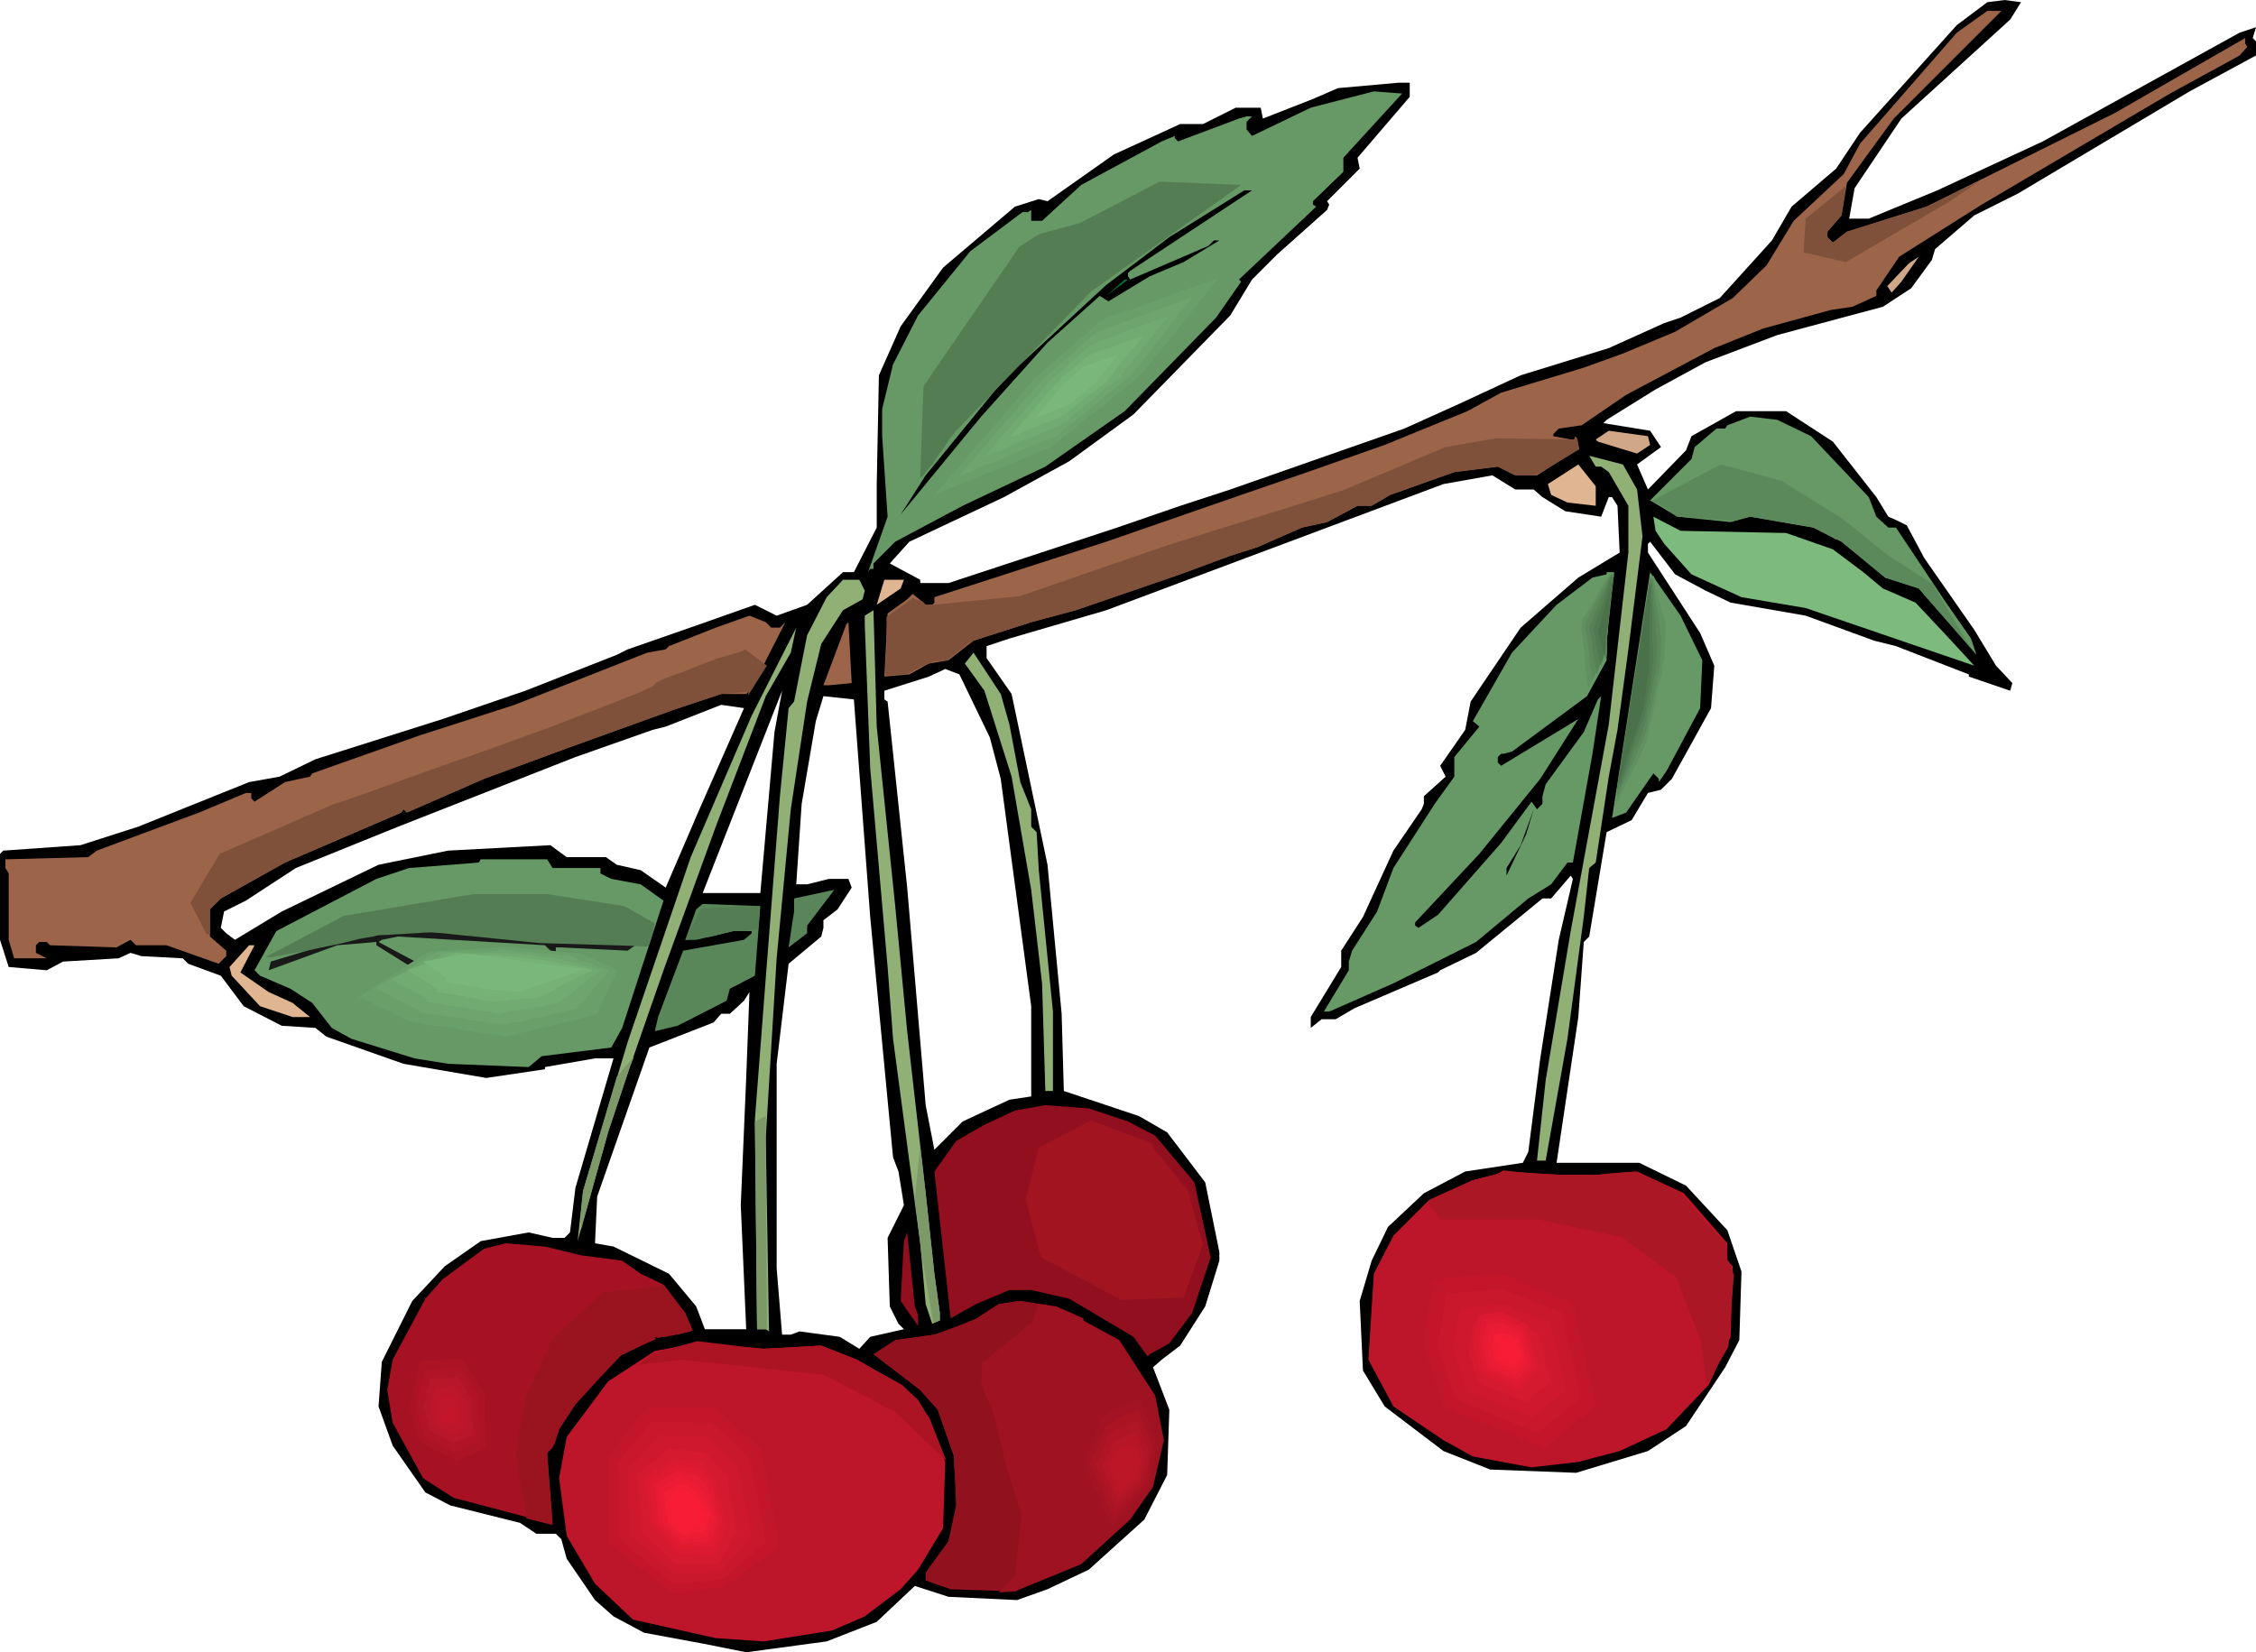<svg xmlns="http://www.w3.org/2000/svg" width="6.909in" height="5.061in" fill-rule="evenodd" stroke-linecap="round" preserveAspectRatio="none" viewBox="0 0 2074 1519"><style>.brush1{fill:#000}.pen1{stroke:none}.brush2{fill:#9c6448}.brush3{fill:#696}.brush4{fill:#d1a887}.brush6{fill:#90b076}.brush7{fill:#e0b591}.brush9{fill:#547d54}.brush13{fill:#910f1e}.brush14{fill:#bd1529}.brush15{fill:#a61224}.brush16{fill:#9e1221}.brush17{fill:#6a9f6a}.brush18{fill:#6ea56e}.brush19{fill:#72ab72}.brush20{fill:#76b176}.brush21{fill:#7ab77a}.brush22{fill:#619161}.brush23{fill:#5c895c}.brush24{fill:#568156}.brush25{fill:#517951}.brush26{fill:#4b714b}.brush27{fill:#7f513a}.brush29{fill:#c3162a}.brush30{fill:#c9182c}.brush31{fill:#cf182e}.brush32{fill:#d5192f}.brush33{fill:#db1930}.brush34{fill:#e11a32}.brush35{fill:#e71b33}.brush36{fill:#ed1c34}.brush37{fill:#f31d36}.brush38{fill:#f91c36}.brush39{fill:#91111e}</style><path d="m1848 18-100 91-43 64-5 28h18l63-26 97-45 38-21 143-79 15-5-3 10 3 3v13l-61 33-158 94-40 20-36 31-3 10-19 26-26 17-97 26-66 25-46 25-45 28-3 3 43 7 10 15-22 16 10 23 35-36 5-13 41-23h46l43 28 40 51 11 18 7 3 10 5 16 30 46 66 20 33 15 16-2 7-38-13v-2l-67-26-20-5-63-23-69-12-23-11-28-15-23-30-2 2v8l48 74 13 30-3 39-36 65-10 10-12 3-15 25-23 11-16 96-5 5-5 69-20 134h76l43 21 38 41 13 38-2 63-13 25-36 54-35 23-66 20-79-3-43-17-54-41-20-33-3-64 11-37 15-31 33-31 38-20 53-8 5-10 11-86 17-109 13-56-2-3-18 21h-8l-61 50-33 16-2 2-77 33-17 10h-13l-10 8v-10l28-46v-15l20-31 28-61 26-38 2-5v-7l20-18-5-10 23-33 5-26 46-68 53-46 38-23-2-43-5-8h-3l-7 18-33-5-21-13-8-7h-17l-21-13-45 8-310 116-89 26-21 7v11l23 33 33 157 13 137 2 71 69 23 26 15 35 46 13 64v8l-13 42-23 36-17 13-8 7 15 39-2 60-21 41-51 46-38 18-28 10-63-3-31-10-35 33-46 18-74 10-40-8-54-10-28-15-17-15-26-38-5-18-5-5h-18l-15-10-64-16-23-12-30-43-13-36 3-41 28-56 30-32 33-23 44-8 22 5h11l5-5 5-41 35-119h-17l-46 8v2l-54 8-76-13-71-25-10-8-31-2-35-18-21-28-30-11-5-5-38-2-10-3-11 5-51 3-15 8-35-3-8-25v-79l3-3 71-5 53-17 102-41 28-5 33-16 117-37 76-26 84-33 10-5 23-8 43-15 51-18 20 10 28-10 33-30h10l21-41v-40l2-100 20-45 39-54 66-56 22-7 8 2 61-43 61-28h21l30-15h23l2 10 46-18 23-10 56-5h10v13l-48 56 2 10-30 30 2 3-2 5-46 41-23 23-20 33-89 91-59 43-60 33-87 41-18 20 28 15v3h26l155-51 58-20 46-15 160-56 51-23 56-26 81-25 51-23 15-5 36-18 48-53 18-31 41-35 22-33 89-99 28-21 16-2 15 2-10 16zM643 744l-31 72-23-16-22-5-10-7h-36l-15-11-94 5-64 13-89 43-43 26-8-6-5-5 3-15 20-10 46-30 94-38 163-64 71-25 12-3 51-20 21 3-41 93zm56 77h-53l73-186-7 38-13 148zm101 22 21 221 5 13 5 31-15 30 2 63 8 16 5 5-31 7-10 11-18-11-37-5-8 3h-8l-5-61V978l11-92 30-25 2-8v-7l13-10 13-20-3-8h-18l-20 5h-10l5-74 13-76 7-23 28 3 15 200zm-119 265 5 114h-38l-8-21-25-30-51-25-17-3 2-43 48-137 59-23 7-8h8l13-12 5-8-3 79-5 117zm229-430 10 38 28 209v83l-20 3-43 20-26 26-8-41-17-200-18-171-3-2v-8l41-13 15-7 13 5 28 58z" class="pen1 brush1"/><path d="m1741 109-43 59-5 30-13 15v5l5 5 13-10 73-23 173-86 120-69v5l2 3-7 8-64 35-173 102-76 48-21 31v5l-22 10-20 3-62 17-45 18-81 43-41 28-21 3-5 5v2l16 3h5v10l-36 23h-20l-16-8-40 5-59 21-17 10h-13l-28 15-23 5-41 18-25 8-46 17-96 33-41 11-53 17-23 18-18 3-18 10-23 2 3-58 18-13 5-5 10 8 2 2h6l2-2v-5l158-51 124-43 61-21 71-25 76-31 31-17 76-23 36-13 48-20 53-31 31-30 25-41 46-43 15-28 89-102 28-20h13l-99 99z" class="pen1 brush2"/><path d="M1235 145v13l-28 27v3l3 2-71 67 2 2-23 33-84 86-73 51-76 36-62 33-20 20v5h-3l-2 3 18-51-5-74v-25l10-41 23-45 48-59 48-36h5l3-2v10h10l36-33 74-40 12-5v2l3 3 56-21 7-2h5l-5 5v7l5 6 54-26 58-15 26 2-54 59z" class="pen1 brush3"/><path d="m1039 249-2 2v3l2 3 72-31 5-5h5l-33 20-31 13-38 23-8-5-48 43-61 68-74 90 23-36 67-82 37-68 36-43-48 74-8 15 3 2 79-73 58-44 69-43h7l-112 74z" class="pen1 brush1"/><path d="m1735 263 20-21 9-6-16 23-9 10-4-6z" class="pen1 brush4"/><path d="m1017 272 17-15h3l-20 15z" class="pen1" style="fill:#00753a"/><path d="m1665 401 53 56 7 18 11 10h7l46 69 23 33 5 15-53-61-31-10-40-33-26-13-58-10-18 5-49-5-25-15 38-38 3-11 20-17h8l2-3 21-8 25 3 31 15z" class="pen1 brush3"/><path d="m1517 409-12 8-36-11-2-2 12-8 36 5 2 8z" class="pen1 brush4"/><path d="m1505 450 5 43-13 104-10 74-8 43-12 79-6 5-5 45-15 112-20 112h-8l8-74 23-137 35-190 18-158v-43l-18-31-7-5h-5l-6-10 31 8 13 23z" class="pen1 brush6"/><path d="m1467 465-26-3-15-7-3-10 28-18 16 20v18z" class="pen1 brush7"/><path d="m1642 490 43 15 28 21 18 15 30 13 31 33 23 25-155-53-59-10-46-21-25-28-8-12-2-13 25 13 97 2z" class="pen1" style="fill:#7dba7d"/><path d="M1477 589v18l-18 33-69 51-8 2h-2l-3 3v5l3 3 71-43-35 55-56 69-59 63v3l3 2 18-12 58-66 28-38 5 7 5-5v-7l3-11 35-48 13-30 3-3-8 53-18 100h-5l-15 20-21 13-48 40-76 38-59 26h-5l23-38v-8l3-10 23-36 15-40 38-59 18-25v-18l23-28-6-5 36-63 41-44 33-25 13-3v-2h7l-7 63zm88 18-2 44-31 58-7 10v-3l-5-5-25 36-13 5 35-226 28 40 20 41z" class="pen1 brush3"/><path d="m795 543-2 8-18 10-20 31-13 53-15 99-13 137-10 165 3 178-3-2h-8l-2-193 10-130 13-167 8-81 5-6 12-61 18-35 15-16h15l5 10z" class="pen1 brush6"/><path d="m828 541-22 15 7-23h18l-3 8z" class="pen1 brush7"/><path d="m823 833 11 115 17 149 8 74 5 36v7l-7 3-6-18-5-56-25-188-5-66-16-183-5-132v-8l8-5 3 107 17 165z" class="pen1 brush6"/><path d="M709 577h8l5-5-31 61-5 5h-23l-45 15-97 35-76 28-71 31-3-3-2 3-107 46-59 33-10 10v25l15 13v5l-7 7-48-17h-28l-5-5-13 7-61-2-3-3h-7l-3 3v7l10 5H13l-5-17v-61l-3-5v-8l76-2 8-6 94-35 43-18h5v5l3 3 28-18 23-5 2-3 99-35 87-28 122-48 17-3 3-3 43-17 31-11 15 6 5 5zm53 53h-5l21-56 2-2 3 56-21 2z" class="pen1 brush2"/><path d="m704 640-46 120-48 132-31 89-20 60-28 100 5-46 41-137 58-170 56-130 41-81-5 23-23 40zm224 26 10 53 10 25v16l5 5 2 35 13 130v73h-7l-3-99-10-86-18-104-25-79-18-25 8-10 25 38 8 28z" class="pen1 brush6"/><path d="m1515 666-5-64 5 38v26z" class="pen1 brush3"/><path d="M1385 805v-7l13-21 12-33-7 23-18 38z" class="pen1 brush1"/><path d="M508 798h44v5l10 5 27 5 21 15-38 117-10 18-64 8-12 10-74-3-31-5-58-18-18-10-18-23-20-13-28-12-5-5 20-36 92-48 30-10 64-5 2-3h61l5 8z" class="pen1 brush3"/><path d="m367 948-52-23 70-51 79-6 79 6 32 19-9 45-96 26-103-16z" class="pen1 brush3"/><path d="m248 879 90-39 95-13 69-2 70 11 29 14-7 19-96-5-101-9-52 5-4 1-11 2-16 3-18 4-17 4-16 3-11 2h-4z" class="pen1 brush9"/><path d="m742 858-17 13 5-33v-12l37-8-25 33v7z" class="pen1" style="fill:#5a855a"/><path d="m694 897-23 12-3 11-45 23-21 5 3-13 23-61 56-10 7-6v-2h-17l-34 8h-10l10-28 6-5 53 2-5 64z" class="pen1" style="fill:#598759"/><path d="M488 866h33l63 3-7 5-61-3h-5v10l48 23-23-7-28-16-2-7-5-5-135-8-15 3-3 2 43 23 59 46-28-15-31-23-45-28v-3l-36 3-63 23 2-8 66-20 33-6 3-2 89 2 48 8z" class="pen1" style="fill:#191919"/><path d="m221 894 26 18 22 10 16 13h-16l-30-10-26-28-2-8 18-20h5l-13 25z" class="pen1 brush7"/><path d="m1037 1031 25 13 36 43 15 69-17 51-21 28-18 10-2 2-13-18-59-35-35-8h-20l-31 13-23 13-15-135 20-28 26-15 28-13 28-5 40 3 36 12z" class="pen1 brush13"/><path d="m1469 1080 36-3 43 20 40 46v16l5 5-2 65-20 44-39 41-43 20-38 10-43 5-54-10-27-15-46-31-23-43 5-79 18-35 33-33 40-18 31-8 48 3h36z" class="pen1 brush14"/><path d="M844 1209v10l-16-23 3-55 3-8 7 68 3 8z" class="pen1 brush13"/><path d="m534 1154 38 5 17 12 21 10 20 26 5 12v5l-25 5h-8l-2 3-31 15-40 44-15 23-6 17-5 5 5 64-15-3-76-20-28-18-28-51-5-30 5-28 30-56 16-18 38-28 20-5 36 3 33 8z" class="pen1 brush15"/><path d="M996 1212v2l33 18 33 51 8 41-10 43-21 30-45 41-61 25-59-2-23-8v-7l21-29 7-33-2-45-15-43-16-18-43-33 20-13 36-5 36-13 23-15 20-3 33 5 25 11z" class="pen1 brush16"/><path d="m755 1237 33 13 43 25 23 28 15 41-2 61-23 38-16 18-33 25-30 13-63 10-44-3-76-17-35-33-26-44-7-53 7-38 38-51 43-28 38-7 62 5 53-3z" class="pen1 brush14"/><path d="m260 875 78-35 95-13 69-2 70 11 29 14-7 19-96-5-101-9-52 5h-4l-9 2-14 3-16 3-15 3-14 3-10 1h-3z" class="pen1 brush9"/><path fill="none" d="m260 875 78-35 95-13 69-2 70 11 29 14-7 19-96-5-101-9-52 5h-4l-9 2-14 3-16 3-15 3-14 3-10 1h-3" style="stroke:#000;stroke-width:1;stroke-linejoin:round"/><path d="m376 938-6-2-6-3-5-3-6-2-6-3-5-3-6-3-6-2 8-6 8-5 8-5 8-5 8-6 8-5 8-5 8-5 9-1h8l9-1h9l9-1h9l8-1h18l8 1 9 1h8l9 1 9 1 8 1h9l4 2 4 2 5 2 4 2 5 2 4 2 4 2 5 2-3 5-2 5-3 6-2 5-3 5-2 5-2 5-3 5-10 2-10 3-10 2-11 3-10 2-10 3-10 2-11 3-11-2-11-1-12-2-11-2-11-2-12-1-11-2-11-2v-1z" class="pen1 brush17"/><path d="m385 929-5-3-5-2-5-3-5-2-5-3-5-3-5-2-5-3 7-4 7-4 8-4 7-4 7-4 7-5 7-4 8-4h15l8-1h31l7-1 7 1 8 1h7l7 1 7 1h8l7 1h7l5 2 4 2 5 2 5 1 5 2 4 2 5 1 5 2-4 5-3 4-4 4-4 5-3 4-4 5-4 4-3 4-9 2-8 2-9 2-8 2-9 2-8 2-9 1-8 2-10-1-10-2-10-1-10-2-9-1-10-2-10-1-10-2 1-1z" class="pen1 brush18"/><path d="m393 919-4-3-4-2-4-2-5-3-4-2-4-2-4-2-4-3 6-3 7-3 6-3 7-3 6-3 6-3 7-3 6-3h53l6 1h6l6 1h6l6 1 6 1h5l6 1 5 1 6 2 5 1 5 1 5 2 5 1 5 1 5 2-5 4-5 3-4 4-5 4-5 4-5 4-5 3-5 4-7 1-7 2-6 1-7 1-7 1-7 1-6 1-7 2-8-2-9-1-8-1-8-2-9-1-8-1-8-2-9-1 1-2z" class="pen1 brush19"/><path d="m402 909-4-2-3-2-3-2-4-3-3-2-4-2-3-2-4-2 6-2 6-2 6-2 5-2 6-2 6-2 6-2 5-2 6 1h11l5 1h17l5 1h5l4 1h5l4 1h5l5 1h4l5 1 5 1 6 1 5 1 6 1 5 1 6 1 5 1 6 2-7 3-6 3-6 3-6 3-6 3-6 4-6 3-7 3-5 1h-10l-5 1h-5l-5 1h-5l-5 1-7-1-6-1-7-2-7-1-7-1-7-1-6-1-7-1 1-3z" class="pen1 brush20"/><path d="m410 899-21-15 40-7 35 4 26 4 47 6-59 21-26-2-43-7 1-4z" class="pen1 brush21"/><path d="m963 420-127 52 109-126 72-63 126-45-82 103-98 79z" class="pen1 brush3"/><path d="m967 411-14 5-13 6-13 5-14 6-13 5-14 6-13 5-14 6 12-14 12-13 11-14 12-13 11-13 12-14 11-13 12-14 7-6 8-7 8-7 7-6 8-7 8-7 7-6 8-7 13-5 14-4 13-5 13-5 14-5 13-5 13-4 14-5-9 11-9 11-8 11-9 11-9 11-8 10-9 11-9 11-10 9-11 8-10 9-10 8-11 8-10 9-11 8-10 9z" class="pen1 brush17"/><path d="m971 401-11 4-11 5-11 4-11 5-11 5-12 4-11 5-11 4 10-11 9-11 10-11 9-11 10-11 9-11 10-11 9-11 7-6 6-5 6-6 7-5 6-6 6-5 7-6 6-5 11-4 11-4 11-4 11-4 11-4 11-4 11-4 11-4-8 9-7 9-7 9-7 9-7 9-7 9-7 9-7 9-9 7-9 7-8 7-9 7-8 7-9 7-9 7-8 7z" class="pen1 brush18"/><path d="m975 391-9 4-9 3-8 4-9 3-9 4-8 4-9 3-9 4 8-9 7-9 8-8 7-9 8-9 7-8 8-9 7-9 5-4 5-4 5-5 5-4 5-4 5-5 5-4 5-4 8-3 9-3 9-4 8-3 9-3 8-3 9-3 9-3-6 7-6 7-5 7-6 7-5 7-6 7-6 7-5 8-7 5-7 5-6 6-7 5-7 6-7 5-6 6-7 5z" class="pen1 brush19"/><path d="m979 381-6 3-7 3-6 2-6 3-7 2-6 3-6 3-7 2 6-6 5-7 6-6 5-6 5-6 6-7 5-6 6-6 3-4 4-3 4-3 3-3 4-3 3-3 4-3 4-3 6-3 6-2 6-2 7-2 6-3 6-2 6-2 7-2-4 5-4 5-5 5-4 5-4 5-4 5-4 6-4 5-5 4-5 4-5 4-5 3-4 4-5 4-5 4-5 4z" class="pen1 brush20"/><path d="m983 372-32 13 27-32 18-16 32-11-21 26-24 20z" class="pen1 brush21"/><path d="m846 439 3-84 88-128 20-13-3 4 2-3 37-10 73-38 75 3-138 98-125 129-1 2-4 4-4 7-6 8-5 8-6 7-4 5-2 1z" class="pen1 brush9"/><path d="m1450 569 29-41-2 75-21 37-6-71z" class="pen1 brush3"/><path d="m1454 571 3-5 3-5 4-6 3-5 3-6 3-5 4-6 3-5v9l-1 9v18l-1 9v9l-1 9v10l-2 4-2 4-3 4-2 4-2 4-2 4-2 4-2 4-1-7-1-8-1-8v-8l-1-7-1-8-1-8v-8z" class="pen1 brush22"/><path d="m1457 574 3-6 3-6 3-6 3-5 3-6 3-6 3-6 3-6-1 9v9l-1 9v9l-1 8v9l-1 9v9l-2 3-1 4-2 4-2 3-1 4-2 3-2 4-1 3-1-6-1-7-1-6v-7l-1-6-1-7-1-7-1-6z" class="pen1 brush23"/><path d="m1461 576 3-6 2-6 3-6 2-6 3-6 3-7 2-6 3-6-1 9v8l-1 9-1 8v9l-1 8-1 9v8l-1 3-2 3-1 3-1 3-1 3-1 4-1 3-1 3-1-6-1-5-1-6-1-5v-6l-1-5-1-5-1-6z" class="pen1 brush24"/><path d="m1465 578 2-6 2-6 3-7 2-6 2-7 2-6 2-7 3-6-1 8-1 8-1 8v9l-1 8-1 8-1 8v8l-1 3-1 2v3l-1 3v2l-1 3-1 2v3l-1-4-1-5-1-4-1-4-1-5v-4l-1-4-1-5z" class="pen1 brush25"/><path d="m1469 581 15-54-8 62v17l-7-25z" class="pen1 brush26"/><path d="m1485 746 35-217 15 34-1 38-8 36-11 53-30 56z" class="pen1 brush3"/><path d="m1485 742 4-27 5-26 4-27 4-26 4-27 5-26 4-27 4-27 2 6 1 6 2 5 1 6 2 5 1 6 2 5 1 6v16l-1 4v12l-1 4-1 4v4l-1 4-1 4-1 3-1 4-1 4-1 6-1 5-1 6-1 6-2 5-1 6-1 6-1 5-4 8-3 7-4 8-4 7-3 7-4 8-3 7-4 8z" class="pen1 brush22"/><path d="m1486 737 4-26 4-26 4-26 4-25 4-26 4-26 5-26 4-26 1 7 1 7 1 7 1 7 1 6 1 7 1 7 1 7v17l-1 3v7l-1 3v3l-1 3-1 3v4l-1 3-1 3v3l-1 5-1 5-1 4-1 5-1 4-1 5-1 5-1 4-3 8-4 8-3 8-4 8-3 8-4 7-3 8-3 8z" class="pen1 brush23"/><path d="m1486 733 4-26 4-25 4-25 4-26 4-25 4-25 4-25 4-26 1 9 1 8v8l1 8 1 9v8l1 8 1 8-1 3v10l-1 3v7l-1 3-1 3v2l-1 3v2l-1 3v2l-1 4v4l-1 3-1 4-1 4v3l-1 4-1 4-3 8-3 8-4 8-3 9-3 8-3 8-4 8-3 9z" class="pen1 brush24"/><path d="m1486 728 4-25 4-24 4-25 4-25 4-24 4-25 4-25 4-24v19l1 10v28l1 10v11l-1 2v6l-1 1v6l-1 2v4l-1 2v4l-1 1v3l-1 3v2l-1 3v5l-1 3v3l-4 8-3 9-3 9-3 8-3 9-3 9-3 8-4 9z" class="pen1 brush25"/><path d="m1487 723 30-192-1 88-2 8-1 11-2 13-24 72z" class="pen1 brush26"/><path d="m1519 460 63-33 56 15 56 35 41 33 42 27 33 56-41-46-3-4-2-2-31-10-40-33-4-2h-1l-21-11-58-10-5 1-11 3-37-3-14-1-3-2-3-2-2-2-3-2-4-2-2-2-3-1-2-1-1-1z" class="pen1 brush23"/><path d="m190 859-15-29 27-45 103-45 12-4 34-12 47-17 54-19 55-20 47-18 33-13 13-6 4-4 9-4 14-5 15-6 16-6 13-4 10-3 4-2 20 15-17 27v-3l-25 2-45 15-97 35-76 28-71 31-3-3-2 3-107 46-59 33-10 10v22l-1 1h-2z" class="pen1 brush27"/><path d="m645 835 48-2h5v11l-1 10-13 2h-10l-20 5-21 3h-3l1-2 14-27z" class="pen1 brush9"/><path d="m815 567 24-17 9 3 1 1 2 2h7l80-8 136-47 160-50 95-40 46-8 72 1 1-3 2 2 2 10-35 21-7 3h-17l-16-8-40 5-59 21-17 10h-13l-28 15-23 5-41 18-25 8-46 17-96 33-41 11-53 17-2 2-1-1-21 17-13 1-3 2h-1l-3 1-18 9-19 1v-17l1-10v-27zm882-396-37 30-2 31 39 9 46-27 48-28 28-19-48 23-73 23-13 10-5-5v-5l13-15 4-27z" class="pen1 brush27"/><path d="m641 1233 42 5 19 2 37-2 15-1 33 13 42 23 15 14 11 18 15 38-47-45-66-34-55-6-76-8-40 5 15-11 40-11z" class="pen1" style="fill:#ad1423"/><path d="m668 1466-50 9-70-54 3-89 36-50 75-2 49 45 19 101-62 40z" class="pen1 brush14"/><path d="m666 1459-6 1h-6l-6 1-6 1-6 1-5 1-6 1h-6l-8-6-7-6-8-5-7-6-8-6-8-6-7-6-8-6 1-10v-60l1-10 4-5 4-6 4-5 5-6 4-5 4-6 4-5 5-6h64l6 5 5 5 5 5 5 4 5 5 6 5 5 5 5 5 2 11 2 11 2 11 2 11 3 12 2 11 2 11 2 11-6 5-7 4-6 5-6 4-7 5-6 5-7 4-6 5z" class="pen1 brush29"/><path d="M664 1452h-5l-6 1-6 1h-5l-6 1h-5l-6 1h-5l-7-5-6-5-7-6-6-5-6-5-7-5-6-6-6-5v-52l-1-9v-9l4-4 4-5 4-5 4-4 4-5 4-5 4-5 4-4h34l7 1h14l4 4 4 4 5 4 4 4 4 4 5 4 4 4 4 5 2 9 2 10 2 10 2 9 1 10 2 9 2 10 2 10-5 4-5 4-5 5-5 4-5 4-5 4-5 5-5 4z" class="pen1 brush30"/><path d="M662 1445h-5l-5 1h-21l-5 1h-6l-5-5-5-4-5-5-5-4-5-5-6-4-5-5-5-4v-15l-1-8v-30l-1-8 4-4 4-3 4-4 3-4 4-4 4-4 4-4 3-4 6 1h11l5 1h17l6 1 3 3 3 3 4 4 3 3 3 3 4 4 3 3 3 3 2 9 2 8 1 8 2 8 1 8 2 8 1 8 2 8-4 4-3 4-4 4-4 4-3 4-4 4-3 4-4 4z" class="pen1 brush31"/><path d="M660 1438h-39l-4-4-4-4-4-4-4-4-4-3-4-4-4-4-4-4v-13l-1-6v-6l-1-7v-12l-1-7 4-3 3-3 4-3 3-3 4-3 3-3 4-3 3-3h4l5 1h4l4 1h4l5 1h4l4 1 3 2 2 3 2 2 3 3 2 3 3 2 2 3 3 2 1 7 1 7 1 6 2 7 1 6 1 7 1 7 2 6-3 4-2 3-2 4-2 4-2 3-3 4-2 4-2 3z" class="pen1 brush32"/><path d="m658 1431-36-3-22-24-5-42 26-17 24 4 12 15 7 41-6 26z" class="pen1 brush33"/><path d="m598 1400-6-42 28-17 25 3 12 15 11 43-9 25-35-1-26-26z" class="pen1 brush33"/><path d="m602 1400-1-5v-5l-1-5-1-4v-5l-1-5v-5l-1-5 3-1 3-2 3-2 3-2 4-2 3-2 3-2 3-2 2 1h3l3 1h2l3 1h2l3 1h3l1 2 1 1 2 2 1 1 2 2 1 2 1 1 2 2 1 4 1 5 2 5 1 4 1 5 2 5 1 4 1 5-1 3-1 3-1 2-1 3-1 3-1 3-1 3-1 2h-15l-4 1h-12l-3-3-3-3-3-3-3-3-2-3-3-2-3-3-3-3z" class="pen1 brush34"/><path d="m606 1400-1-4v-5l-1-4v-5l-1-4v-4l-1-5v-4l2-2 3-1 3-2 2-1 3-2 3-2 3-1 2-2 2 1h3l2 1h2l2 1h2l2 1h2l2 2 1 1 1 1 1 1 1 2 2 1 1 1 1 2 1 4 2 3 1 4 1 4 2 4 1 4 1 4 1 4v2l-1 3-1 2-1 3-1 2-1 3-1 2v2l-4 1h-14l-3 1h-7l-2-2-3-3-2-2-3-2-2-3-3-2-3-3-2-2z" class="pen1 brush35"/><path d="m610 1400-1-4v-8l-1-4v-4l-1-4v-4l-1-3 3-2 2-1 2-1 3-2 2-1 2-1 2-2 3-1h1l2 1 2 1h2l1 1h2l2 1h1l1 1 1 1 1 1 1 1 1 1 1 2 1 1 1 1 2 3 1 3 1 3 2 3 1 3 1 4 1 3 2 3-1 2-1 2-1 2v2l-1 2-1 2v2l-1 2-3 1h-3l-3 1h-6l-3 1h-3l-3 1-2-2-2-2-2-2-2-2-3-2-2-2-2-2-2-2z" class="pen1 brush36"/><path d="M614 1400v-3l-1-4v-3l-1-4v-7l-1-3v-4l2-1 2-1 2-1 2-1 2-1 1-1 2-1 2-1h2l1 1h1l1 1h1l2 1 1 1h1l1 1 1 1 1 1 1 1 1 1 1 1 1 1 1 2 1 2 2 3 1 2 1 3 1 2 2 2 1 3-1 1v2l-1 2-1 2v1l-1 2v2l-1 1-2 1-3 1h-2l-3 1h-2l-3 1-2 1h-2l-2-1-2-2-2-1-2-2-2-1-1-2-2-1-2-2z" class="pen1 brush37"/><path d="m618 1400-3-24 13-6 6 4 5 5 10 12-4 11-15 7-12-9z" class="pen1 brush38"/><path d="m804 1245 20-13 35-5 34 25 20 46 13 53 13 42-6 56-15 15 19-1-60-3-12-2-13-5v-9h1v-1l19-26 8-34-3-38v-7l-15-43-15-18-37-27-6-5z" class="pen1 brush39"/><path d="m859 1228 34-14 5-2 20-13 18-3 19 3-6 16-24 20-22 18-1 20-43-45z" class="pen1 brush39"/><path d="m1020 1411-31-69 1-2 2-3 3-5 3-7 3-6 3-7 2-6 1-5 2-4 5-4 7-4 8-4 7-3 7-3 5-2h2l17 44-8 47-39 43z" class="pen1 brush16"/><path d="m1022 1403-4-7-3-8-3-7-3-8-4-7-3-8-3-7-4-8 1-1 2-3 2-5 3-5 3-6 2-6 2-5 1-4 2-4 4-3 6-4 7-3 7-3 6-2 4-2h1l2 5 2 4 2 5 2 5 2 5 2 5 1 4 2 5-1 5v6l-1 5-1 5-1 5-1 5-1 5-1 5-4 5-5 5-4 4-4 5-4 4-5 5-4 5-4 4z" class="pen1" style="fill:#a41324"/><path d="m1024 1396-3-7-3-6-3-6-2-7-3-6-3-7-3-6-3-6 1-1 1-3 2-4 3-4 2-5 2-5 2-5 1-3 1-3 4-3 5-3 6-3 6-3 5-1 3-2h2l1 4 2 4 2 4 1 4 2 4 2 4 1 4 2 5-1 4-1 4-1 5v4l-1 4-1 5-1 4v4l-4 4-4 4-4 4-3 4-4 4-4 4-3 4-4 4z" class="pen1" style="fill:#aa1423"/><path d="m1026 1388-2-5-3-5-2-6-2-5-3-5-2-5-3-6-2-5v-1l2-2 1-3 2-4 2-4 2-4 2-4v-2l1-3 4-2 4-3 5-2 5-2 4-2 3-1h1l2 3 1 4 1 3 2 3 1 4 2 3 1 3 1 4v3l-1 4-1 3v4l-1 4-1 3v4l-1 3-3 4-3 3-3 3-3 3-4 3-3 4-3 3-3 3z" class="pen1" style="fill:#b01525"/><path d="m1028 1381-2-5-2-4-2-4-2-4-1-4-2-4-2-4-2-4v-1l1-2 2-2 1-3 2-3 1-3 1-3 1-3 1-1 2-2 4-2 4-2 4-2 3-1 3-1h1l1 3 1 2 1 3 1 2 1 3 1 3 2 2 1 3-1 3v3l-1 2v3l-1 3-1 3v3l-1 2-2 3-3 2-2 3-3 2-2 3-3 3-2 2-3 3z" class="pen1" style="fill:#b61626"/><path d="m1030 1373-11-24 1-1 1-2 1-2 1-3 1-2 1-2 1-2v-1l2-2 3-1 3-1 3-1 3-1 2-1 7 15-3 16-16 15z" class="pen1" style="fill:#bc1627"/><path d="m637 1223-7-15-19-26-56 6-47 42-25 55-9 52 10 59 24 6-5-66 7-9 4-13 15-23 12-13 11-12 20-21 31-14-1-2 3 1h1l2-1h5l2-1h3l3-1h2l14-4z" class="pen1" style="fill:#99141f"/><path d="m451 1279-23-38-47 3-10 48 9 38 42 21 32-14-3-58z" class="pen1 brush15"/><path d="m445 1282-2-4-3-4-2-4-3-4-2-4-3-4-2-4-3-4h-14l-5 1h-15l-5 1-1 5-1 5-1 5-1 5-2 5-1 5-1 6-1 5 1 4 1 4 1 4 1 4 1 4 1 4 1 4 1 4 4 2 5 2 4 3 5 2 4 2 4 2 5 3 4 2 4-2 3-1 3-2 4-1 3-2 4-1 3-2 3-1v-19l-1-6v-18l-1-6z" class="pen1" style="fill:#ac1425"/><path d="m440 1284-3-3-2-3-2-4-2-3-2-3-2-4-2-3-2-3h-12l-4 1h-16l-1 5-1 4-1 4-1 4-1 5-1 4-1 4-1 4 1 4 1 3 1 3 1 4v3l1 3 1 3 1 4 3 2 4 2 4 1 3 2 4 2 4 2 3 2 4 2 3-2 2-1 3-1 3-1 3-2 3-1 2-1 3-1v-15l-1-6v-20z" class="pen1" style="fill:#b21427"/><path d="m434 1287-2-3-2-2-1-3-2-3-1-2-2-3-2-2-1-3h-7l-3 1h-16v4l-1 3-1 3-1 4v3l-1 3-1 4-1 3 1 3 1 2v3l1 2 1 3v3l1 2 1 3 3 1 2 2 3 1 3 2 3 1 3 2 3 1 2 1 3-1 2-1h2l2-1 2-1 3-1 2-1 2-1v-8l-1-4v-20z" class="pen1" style="fill:#b81629"/><path d="m428 1289-1-2-2-1-1-2-1-2-1-2-1-2-1-2-2-2h-4l-3 1h-11l-1 3v2l-1 2v3l-1 2v3l-1 2v4l1 2v2l1 2v2l1 2v4l3 1 2 1 2 1 2 1 2 1 2 1 2 1 2 1 2-1h1l2-1 1-1h2l2-1 1-1h2v-6l-1-3v-15z" class="pen1" style="fill:#be162a"/><path d="m422 1292-6-10-11 1-3 12 2 10 11 5 8-4-1-14z" class="pen1" style="fill:#c4162a"/><path d="m1059 1051-56-21-48 25-12 48 14 53 74 39 57-2 18-49-14-50-2-2-4-5-5-6-6-8-6-7-6-7-3-5-1-3z" class="pen1" style="fill:#a31421"/><path d="m1587 1144-43-48-41-19-26 2-8 1h-36l-22-1-29-3-7 4-21 5-41 19-1 1 12 16h90l76 16 51 37 23 60 5 39 20-35 5-66-5-13h-1v-3l-1-12z" class="pen1" style="fill:#ab1724"/><path d="m1316 1301-22-71 12-68 72-5 78 30 26 112-56 47-110-45z" class="pen1 brush14"/><path d="m1327 1294-2-8-3-7-2-8-3-7-2-8-2-7-3-8-2-7 1-8 1-7 2-7 1-7 1-8 2-7 1-7 1-7 8-1h7l8-1 8-1h7l8-1h8l7-1 9 3 8 4 8 3 9 3 8 3 8 4 9 3 8 3 3 12 2 12 3 11 3 12 2 12 3 12 3 12 3 12-6 5-6 5-6 5-6 5-6 5-6 5-6 5-6 5-11-5-12-5-12-5-11-4-12-5-12-5-11-4-12-5z" class="pen1 brush29"/><path d="m1338 1286-2-6-2-6-2-6-2-6-2-7-2-6-2-6-2-6 1-6 1-6 1-6 1-6 1-6 1-6 1-6 1-6h7l6-1h6l7-1h6l6-1h7l6-1 7 3 7 3 6 2 7 3 7 3 7 2 7 3 7 3 2 9 2 10 2 10 3 10 2 9 2 10 2 10 2 9-4 5-5 4-5 4-5 4-5 4-5 4-5 4-4 4-10-3-10-4-9-4-10-4-9-4-10-4-10-4-9-4z" class="pen1 brush30"/><path d="m1348 1279-1-5-2-5-1-5-2-5-1-5-2-4-1-5-2-5 1-5 1-4 1-5v-5l1-5 1-4 1-5 1-5h10l5-1h9l5-1h5l5-1 6 2 5 3 5 2 6 2 5 2 6 2 5 2 5 2 2 8 2 7 2 8 1 8 2 7 2 8 2 8 1 7-3 4-4 3-4 3-4 3-4 4-4 3-3 3-4 3-8-3-7-3-8-3-7-3-8-3-7-3-8-3-8-3z" class="pen1 brush31"/><path d="m1359 1271-1-3-1-4-1-3-1-4-1-3-2-4-1-3-1-4 1-3v-4l1-3 1-4v-3l1-3v-4l1-3 4-1h10l4-1h11l4 1 4 2 4 1 3 2 4 1 4 2 4 1 4 2 1 5 2 6 1 5 1 6 1 6 2 5 1 6 1 5-2 3-3 2-3 2-3 3-3 2-2 2-3 3-3 2-5-2-6-2-5-3-6-2-5-2-6-2-5-2-6-3z" class="pen1 brush32"/><path d="m1370 1264-6-18 3-17 18-1 20 7 6 28-14 12-27-11z" class="pen1 brush33"/><path d="m1360 1262-6-31 5-22 21-3 24 12 11 40-17 21-38-17z" class="pen1 brush33"/><path d="M1363 1259v-3l-1-3v-4l-1-3-1-3v-4l-1-3-1-3 1-3 1-2v-2l1-3v-2l1-3v-2l1-2 2-1h5l2-1h7l2-1 2 2 3 1 3 1 2 1 3 2 3 1 2 1 3 2 1 4 1 4 1 5 2 4 1 4 1 4 1 5 1 4-2 2-2 2-1 3-2 2-2 2-2 2-2 2-2 3-4-2-4-2-4-2-4-2-4-1-4-2-4-2-5-2z" class="pen1 brush34"/><path d="M1367 1257v-3l-1-3-1-3v-3l-1-2v-3l-1-3v-5l1-2v-2l1-2v-2l1-2v-2l1-2h3l2-1h4l2-1h4l2 1 2 1 2 1 3 1 2 1 2 2 2 1 3 1 1 3 1 4 1 4 1 3 1 4 1 4v3l1 4-1 2-2 2-1 1-2 2-1 2-2 2-2 2-1 2-4-2-3-1-4-2-3-1-3-2-4-1-3-2-4-1z" class="pen1 brush35"/><path d="m1371 1254-1-2v-3l-1-2v-4l-1-3v-2l-1-2 1-2v-3l1-2v-2l1-1v-4h7l1-1h5l2 1 1 1h2l2 1 2 1 2 1 2 1 1 1 1 3 1 3 1 3 1 3v3l1 3 1 3 1 3-2 1-1 2-1 1-1 2-2 1-1 2-1 1-2 2-2-1-3-2-3-1-3-1-3-1-3-2-2-1-3-1z" class="pen1 brush36"/><path d="M1374 1251v-3l-1-2v-4l-1-1v-6l1-2v-4l1-1v-1h1l1-1h9l2 1 1 1h1l2 1 1 1h2l1 1 1 2v3l1 2 1 2v3l1 2v2l1 3-1 1-1 1-1 1-1 1-1 1-1 2-1 1-1 1-2-1-2-1-3-1-2-1-2-1-2-1-2-1-3-1z" class="pen1 brush37"/><path d="m1378 1249-2-10 2-8 7-1 8 4 3 13-5 7-13-5z" class="pen1 brush38"/><path d="M534 1131v-16l2-20 31-105 16-19-4 10-20 60-25 90zm171 91h-9l-2-191 10-5v33l1 163zm159-8-6 2-11-64-1-9-5-41 5-49v1l5 43 8 74 5 36v7z" class="pen1" style="fill:#7d9967"/><path d="m244 880 72-38 119-20h68l71 11 28 16-3 13-3 8-100-3-99-10-50 3-4 1-12 2-16 4-19 4-19 4-17 3-11 2h-5z" class="pen1 brush9"/></svg>
